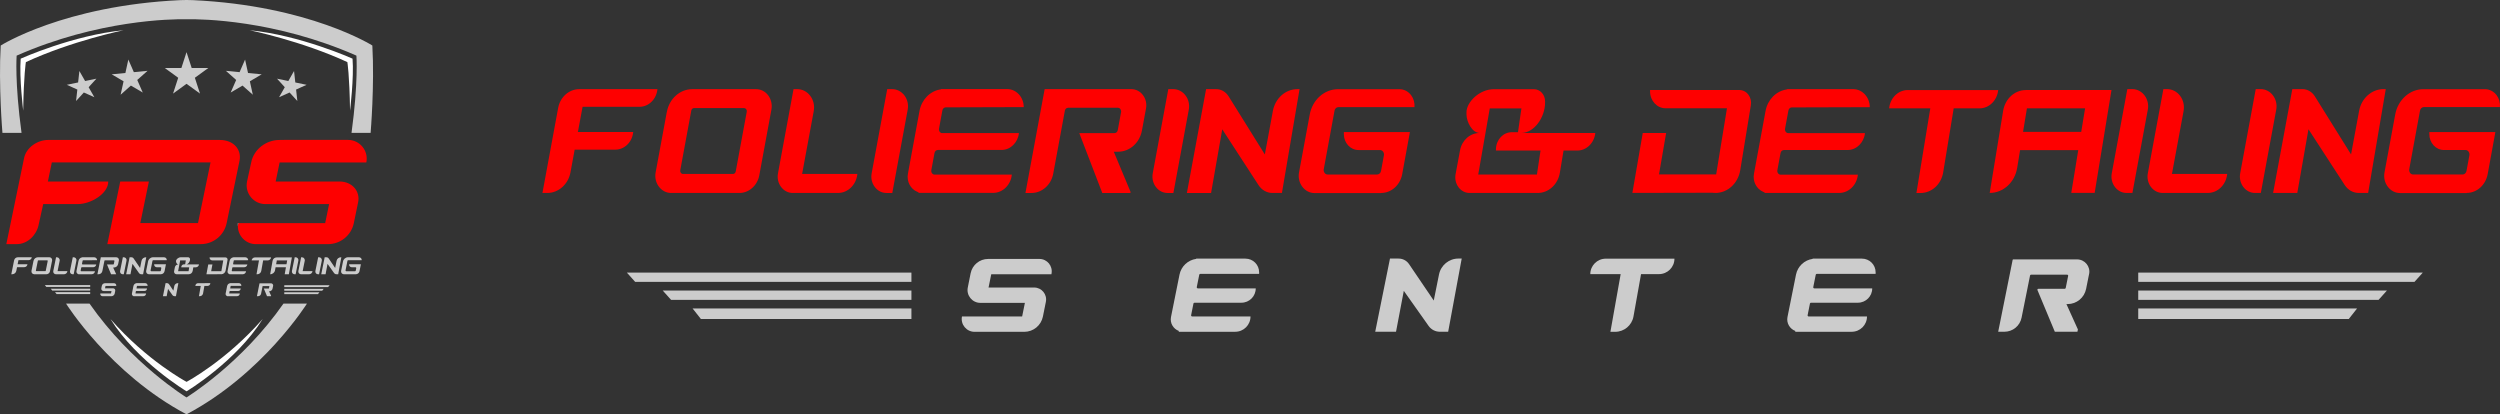 <?xml version="1.0" encoding="UTF-8"?><svg id="Layer_2" xmlns="http://www.w3.org/2000/svg" viewBox="0 0 1926.39 319.25"><rect x="0" y="0" width="1926.39" height="319.25" fill="#333333" stroke="none"/><defs><style>.cls-1{fill:#ccc;}.cls-2{fill:#fff;}.cls-3{fill:#fe0000;}</style></defs><g id="Layer_2-2"><path class="cls-3" d="M169.28,107.84c11.11,0,17,7.75,15.28,16.07l-.26,1.26-9.65,46.74h0c-1.94,9.41-10.22,16.17-19.84,16.2h-5.58s-62.2.01-62.2.01h-4.33l6.37-30.87,3.59-17.39h22.07l-3.59,17.39-3.02,14.65h44.46l9.65-46.74H39.93l-3.04,14.7h46.53c0,9.6-13.72,17.39-23.33,17.39h-26.79l-3.56,16.09c-1.63,7.9-8.59,14.74-16.65,14.76l-8.22.02,13.69-66.34c1.68-8.12,10.26-13.95,18.54-13.95h132.18Z"/><polygon class="cls-2" points="183.28 171.92 183.75 171.92 183.28 174.21 183.28 171.92"/><path class="cls-3" d="M215.46,125.18l-3.03,14.68h49.11c10.05,0,16.12,7.72,14.42,15.96l-.3,1.45-3.02,14.65h0c-1.94,9.41-10.22,16.17-19.84,16.2h-5.58s-50.03.01-50.03.01c-7.68,0-13.91-6.23-13.91-13.91h0l.47-2.3h66.82l3.02-14.65h-49.05c-9.17,0-16.03-8.42-14.18-17.4h0l3.3-15.16c2.14-9.84,11.53-16.83,21.6-16.86l3.78-.05h49.08c9.16,0,16.01,8.41,14.16,17.38h-66.82,0Z"/><path class="cls-2" d="M202.4,245.82c-28.28,32.3-58.64,48.42-58.64,48.42h0s-30.38-16.13-58.64-48.41c20.4,32.82,58.64,55.7,58.64,55.7h0s38.24-22.9,58.64-55.7h0Z"/><path class="cls-2" d="M269.73,85.26s3.1-25.43,1.92-40.07c0,0-40.51-18.19-79.25-21.88,0,0,39.77,8.13,75.26,24.54,0,0,1.63,9.46,2.07,37.41h0Z"/><path class="cls-2" d="M17.87,85.26s-3.1-25.43-1.92-40.07c0,0,40.51-18.19,79.25-21.88,0,0-39.77,8.13-75.26,24.54,0,0-1.63,9.46-2.07,37.41Z"/><path class="cls-1" d="M56.75,198.23h-.68l-2.14,10.63c-.12.61.04,1.24.43,1.72.39.48.97.76,1.6.76h.81l2.12-10.51c.13-.64-.04-1.29-.45-1.8s-1.02-.79-1.67-.79h0Z"/><path class="cls-1" d="M227.77,198.23h-.68l-2.14,10.63c-.12.61.04,1.24.43,1.72.39.48.97.76,1.6.76h.81l2.12-10.51c.13-.64-.04-1.29-.45-1.8s-1.02-.79-1.67-.79h0Z"/><path class="cls-1" d="M95.35,198.23h-.68l-2.14,10.63c-.12.61.04,1.24.43,1.72.39.48.97.76,1.6.76h.81l2.12-10.51c.13-.64-.04-1.29-.45-1.8s-1.02-.79-1.67-.79h0Z"/><path class="cls-1" d="M245.84,198.23h-.68l-2.14,10.63c-.12.61.04,1.24.43,1.72.39.48.97.76,1.6.76h.81l2.12-10.51c.13-.64-.04-1.29-.45-1.8s-1.02-.79-1.67-.79h0Z"/><path class="cls-1" d="M91.05,203.47l.56-2.79c.12-.6-.03-1.22-.42-1.69-.39-.47-.97-.75-1.58-.75h-11.92l-2.64,13.1h.84c1.44,0,2.7-1.02,2.98-2.44l1.6-7.95c.04-.21.23-.36.44-.36h6.83c.14,0,.27.06.35.17s.12.25.09.38l-.46,2.29c-.04.21-.23.36-.44.36h-4.84l3.16,7.56h3.85l.03-.14-2.3-5.07h.65c1.55-.02,2.9-1.13,3.21-2.65h0Z"/><path class="cls-1" d="M210.44,220.32l-.41,2.03c-.24,1.21-1.29,2.08-2.53,2.09h-.17l1.58,3.48-.07.32h-3.1l-1.58-3.8-.8-1.92c-.04-.09.03-.18.12-.18h3.63c.07,0,.12-.04.13-.11l.33-1.66c.01-.08-.04-.16-.13-.16h-4.97c-.07,0-.12.04-.13.11l-1.16,5.79c-.23,1.13-1.21,1.93-2.36,1.93h-.85l1.98-9.86s.04-.07.09-.07h8.77c1.06,0,1.86.97,1.65,2.01h0Z"/><path class="cls-1" d="M110.28,211.33l2.42-13.1h-.31c-1.63,0-3.04,1.16-3.36,2.75l-1.1,5.5-4.98-7.34c-.39-.56-1.02-.9-1.69-.9h-1.4l-2.64,13.1h3.32l1.53-8.03,4.99,7.05c.44.62,1.15.98,1.9.98h1.32Z"/><path class="cls-1" d="M137.44,218.19l-1.86,10.05h-1.13c-.63,0-1.21-.3-1.56-.81h0l-3.4-4.81-1.07,5.62h-2.86l2.03-10.05h1.19c.57,0,1.1.28,1.42.75h0l3.4,5.02.72-3.58c.25-1.27,1.37-2.19,2.67-2.19h.47-.01Z"/><path class="cls-1" d="M257.39,210.35c.44.62,1.15.98,1.9.98h1.31l2.42-13.1h-.31c-1.63,0-3.04,1.16-3.36,2.75l-1.1,5.5-4.98-7.34c-.39-.56-1.02-.9-1.69-.9h-1.4l-2.64,13.1h3.32l1.53-8.03,4.99,7.05h0Z"/><path class="cls-1" d="M13.77,198.23c-1.4,0-2.62,1-2.9,2.37l-2.16,10.73h.67c1.54,0,2.88-1.1,3.18-2.6l.57-2.86h5.58c1.28,0,2.33-.97,2.46-2.22h-7.6l.65-3.18h7.82c1.28,0,2.33-.98,2.46-2.22h-10.74,0Z"/><path class="cls-1" d="M25.8,201.08l-1.54,7.66c-.13.64.04,1.29.45,1.8s1.02.79,1.67.79h9.38c1.32,0,2.47-.95,2.73-2.24l1.66-8.29c.12-.63-.04-1.29-.44-1.79s-1.02-.79-1.66-.79h-8.77c-1.69,0-3.15,1.2-3.48,2.85h0ZM29.53,200.62h6.88c.12,0,.22.05.29.14.07.09.1.2.08.31l-1.52,7.55c-.04.17-.19.31-.37.31h-6.88c-.12,0-.22-.05-.29-.14-.07-.09-.1-.2-.08-.31l1.52-7.55c.04-.17.19-.31.37-.31Z"/><path class="cls-1" d="M45.97,200.99c.14-.68-.04-1.38-.48-1.92-.44-.54-1.09-.84-1.79-.84h-.51l-2.14,10.64c-.12.61.04,1.23.43,1.71s.97.76,1.59.76h6.22c1.38,0,2.52-1.05,2.66-2.4h-7.59s1.6-7.94,1.6-7.94Z"/><path class="cls-1" d="M234.82,200.99c.14-.68-.04-1.38-.48-1.92-.44-.54-1.09-.84-1.79-.84h-.51l-2.14,10.64c-.12.61.04,1.23.43,1.71s.97.76,1.59.76h6.22c1.38,0,2.52-1.05,2.66-2.4h-7.59l1.6-7.94Z"/><path class="cls-1" d="M63.64,203.79c-.14,0-.28-.07-.36-.17s-.12-.25-.09-.39l.47-2.31c.04-.22.24-.38.46-.38l10.71-.03c0-1.26-1.02-2.28-2.28-2.28h-9.04l-.13.04c-1.43.2-2.59,1.29-2.87,2.7l-1.59,7.92c-.2.97.34,1.93,1.28,2.29l.17.07v.07h10.25c1.33,0,2.43-1.01,2.57-2.3h-10.6c-.15,0-.28-.07-.36-.17s-.12-.25-.09-.39l.44-2.17c.04-.22.24-.38.46-.38h8.74c1.24,0,2.25-.94,2.39-2.13h-10.52Z"/><path class="cls-1" d="M113.75,220.29v-.23c0-1.04-.84-1.88-1.88-1.88h-6.77v.04c-1.13.16-2.05,1.01-2.28,2.15l-1.17,5.83c-.17.84.32,1.63,1.07,1.91v.12h7.75c1.16,0,2.1-.94,2.1-2.1h-8.01c-.09,0-.16-.09-.15-.17l.32-1.6c.01-.07.07-.12.15-.12h6.44c1.09,0,1.97-.88,1.97-1.97h-7.95c-.09,0-.16-.09-.15-.17l.34-1.7c.01-.07.07-.12.15-.12h8.09-.01Z"/><path class="cls-1" d="M185.97,220.29v-.23c0-1.04-.84-1.88-1.88-1.88h-6.78v.04c-1.13.16-2.05,1.01-2.28,2.15l-1.17,5.83c-.17.84.32,1.63,1.07,1.91v.12h7.75c1.16,0,2.1-.94,2.1-2.1h-8.01c-.09,0-.16-.09-.15-.17l.32-1.6c.01-.07.07-.12.15-.12h6.44c1.09,0,1.97-.88,1.97-1.97h-7.95c-.09,0-.16-.09-.15-.17l.34-1.7c.01-.07.07-.12.15-.12h8.09-.01Z"/><path class="cls-1" d="M180.07,203.79c-.14,0-.28-.07-.36-.17s-.12-.25-.09-.39l.47-2.3c.04-.22.24-.38.46-.38l10.71-.03c0-1.26-1.02-2.28-2.28-2.28h-9.04l-.13.04c-1.43.2-2.59,1.29-2.87,2.7l-1.59,7.92c-.2.97.34,1.93,1.28,2.29l.17.07v.07h10.25c1.33,0,2.43-1.01,2.57-2.3h-10.6c-.14,0-.28-.07-.36-.17s-.12-.25-.09-.39l.44-2.17c.04-.22.24-.38.46-.38h8.74c1.24,0,2.25-.94,2.39-2.13h-10.52Z"/><path class="cls-1" d="M123.91,211.33c1.4,0,2.61-1,2.89-2.36l1.06-5.32h-9.07v.27c0,1.1.89,2,2,2h2.97c.17,0,.32.07.42.2s.15.29.12.46l-.4,1.98c-.05.25-.28.44-.54.44h-6.79c-.17,0-.32-.07-.42-.2s-.15-.29-.12-.46l1.48-7.41c.05-.25.28-.44.54-.44h10.44c.05-.54-.11-1.08-.46-1.5-.39-.48-.98-.76-1.6-.76h-8.45c-1.88,0-3.5,1.34-3.87,3.18l-1.48,7.33c-.13.64.04,1.3.45,1.8.41.51,1.02.8,1.68.8h9.16,0Z"/><path class="cls-1" d="M274.13,211.33c1.4,0,2.61-1,2.89-2.36l1.06-5.32h-9.07v.27c0,1.1.89,2,2,2h2.97c.17,0,.32.07.42.2.1.13.15.29.12.46l-.4,1.98c-.05.25-.28.44-.54.44h-6.79c-.17,0-.32-.07-.42-.2-.1-.13-.15-.29-.12-.46l1.48-7.41c.05-.25.28-.44.54-.44h10.44c.05-.54-.11-1.08-.46-1.5-.39-.48-.98-.76-1.6-.76h-8.45c-1.88,0-3.5,1.34-3.87,3.18l-1.48,7.33c-.13.64.04,1.3.45,1.8.41.51,1.02.8,1.68.8h9.16,0Z"/><path class="cls-1" d="M134.53,210.61c.38.46.93.72,1.52.72h9.36c1.5,0,2.78-1.07,3.05-2.54l.51-2.81h1.89c1.28,0,2.33-.97,2.47-2.22h-10.17c1.8,0,3.27-2.01,3.27-3.82v-.18c0-.84-.68-1.53-1.53-1.53h-5.51c-1.99,0-3.76,1.64-3.76,2.92v.23c0,1,.79,2.36,1.8,2.38h0c-1.31,0-2.44.92-2.68,2.2l-.61,3.02c-.12.57.04,1.17.41,1.63h0ZM138.82,200.66h4.35l-.47,3h-.84c-1.18,0-2.14.92-2.19,2.09v.23h6.12l-.49,3.02h-8.06l1.58-8.35h0Z"/><path class="cls-1" d="M201.33,208.72l1.44-8.06h3.55c1.33,0,2.43-1.01,2.57-2.31h-12.42c-1.33,0-2.43,1.01-2.57,2.31h5.66l-1.9,10.68h.56c1.54,0,2.85-1.1,3.12-2.61h0Z"/><path class="cls-1" d="M157.88,218.2h-5.23c-1.17,0-2.12.95-2.12,2.12h4.17l-1.41,7.92h.65c1.24,0,2.3-.89,2.52-2.11l1.04-5.82h2.46c1.17,0,2.12-.95,2.12-2.12h-4.21Z"/><path class="cls-1" d="M213.16,198.35c-1.54,0-2.86,1.1-3.13,2.62l-1.85,10.37h0c1.86,0,3.45-1.33,3.77-3.16l.4-2.24h7.99l-.96,5.39h3.21l2.31-12.98h-11.75,0ZM220.76,203.63h-7.99l.53-2.97h7.99l-.53,2.97Z"/><path class="cls-1" d="M170.45,211.33c1.69,0,3.13-1.21,3.42-2.87l1.46-8.21c.09-.47-.04-.95-.35-1.32s-.76-.58-1.24-.58h-12.26v.17c0,1.18.96,2.13,2.13,2.13h8.43l-1.48,8.35h-7.85l.98-5.23h-3.21l-1.42,7.56,11.09-.02v.02h.31Z"/><path class="cls-1" d="M81.29,220.35l-.37,1.82h6.27c1.03,0,1.81.95,1.61,1.96l-.03.15-.38,1.88c-.25,1.22-1.32,2.09-2.56,2.09h-6.83c-1.11,0-1.95-1.02-1.73-2.11h8.27l.38-1.87h-6.11c-1.11,0-1.95-1.02-1.73-2.11h0l.39-1.96c.23-1.14,1.24-1.96,2.4-1.96h7.05c1.06,0,1.86.97,1.66,2.02v.09h-8.28Z"/><polygon class="cls-1" points="34.57 219.68 69.5 219.68 69.5 221.12 35.71 221.12 34.57 219.68"/><polygon class="cls-1" points="39.13 222.5 69.5 222.5 69.5 223.94 40.28 223.94 39.13 222.5"/><polygon class="cls-1" points="42.4 225.12 69.5 225.12 69.5 226.57 43.55 226.57 42.4 225.12"/><polygon class="cls-1" points="253.98 219.77 219.05 219.77 219.05 221.21 252.83 221.21 253.98 219.77"/><polygon class="cls-1" points="249.41 222.59 219.05 222.59 219.05 224.04 248.26 224.04 249.41 222.59"/><polygon class="cls-1" points="246.14 225.22 219.05 225.22 219.05 226.66 244.99 226.66 246.14 225.22"/><path class="cls-1" d="M236.52,233.95s-33.86,54.11-92.81,85.31c-58.95-31.19-92.8-85.31-92.8-85.31h18.09c32.53,46.57,74.71,72.29,74.71,72.29h0s42.18-25.72,74.71-72.29h18.09Z"/><path class="cls-1" d="M286.91,35.07S238.37,4.3,148.73.11c-3.31-.15-6.64-.15-9.95,0C49.14,4.3.55,35.07.55,35.07c-1.77,30.94,1.33,67.31,1.33,67.31h14.71c-5.32-39.18-3.77-59.51-3.77-59.51C75.76,15.14,132.86,14.7,142.37,14.84c.92.01,1.85.01,2.77,0,9.51-.14,66.57.3,129.5,28.02,0,0,1.56,20.33-3.77,59.51h14.71s3.1-36.37,1.33-67.31h0Z"/><polygon class="cls-1" points="188.85 45.89 191.12 56.24 201.67 57.27 192.53 62.64 194.81 72.99 186.88 65.95 177.74 71.31 181.98 61.61 174.06 54.57 184.61 55.6 188.85 45.89"/><polygon class="cls-1" points="226.58 54.7 227.55 63.54 236.26 65.35 228.15 69.01 229.12 77.85 223.14 71.27 215.04 74.92 219.44 67.2 213.46 60.62 222.17 62.43 226.58 54.7"/><polygon class="cls-1" points="98.89 45.89 96.62 56.24 86.07 57.27 95.22 62.64 92.94 72.99 100.86 65.95 110 71.31 105.76 61.61 113.69 54.57 103.14 55.6 98.89 45.89"/><polygon class="cls-1" points="61.17 54.7 60.19 63.54 51.48 65.35 59.59 69.01 58.61 77.85 64.6 71.27 72.71 74.92 68.3 67.2 74.29 60.62 65.58 62.43 61.17 54.7"/><polygon class="cls-1" points="143.73 40.18 147.7 52.38 160.53 52.38 150.15 59.92 154.11 72.12 143.73 64.58 133.35 72.12 137.31 59.92 126.93 52.38 139.77 52.38 143.73 40.18"/><path class="cls-3" d="M687.47,68.69h-3.83l-11.99,64.9c-.69,3.73.2,7.55,2.41,10.48,2.2,2.93,5.46,4.62,8.97,4.62h4.53l11.87-64.19c.73-3.91-.2-7.9-2.53-10.97s-5.75-4.84-9.38-4.84h-.04Z"/><path class="cls-3" d="M1643.05,68.67h-3.83l-11.99,64.9c-.69,3.73.2,7.55,2.41,10.48,2.2,2.93,5.46,4.62,8.97,4.62h4.53l11.87-64.19c.73-3.91-.2-7.9-2.53-10.97-2.32-3.06-5.75-4.84-9.38-4.84h-.04Z"/><path class="cls-3" d="M904.07,68.69h-3.83l-11.99,64.9c-.69,3.73.2,7.55,2.41,10.48,2.2,2.93,5.46,4.62,8.97,4.62h4.53l11.87-64.19c.73-3.91-.2-7.9-2.53-10.97-2.32-3.06-5.75-4.84-9.38-4.84h-.04Z"/><path class="cls-3" d="M1742,68.67h-3.83l-11.99,64.9c-.69,3.73.2,7.55,2.41,10.48,2.2,2.93,5.46,4.62,8.97,4.62h4.53l11.87-64.19c.73-3.91-.2-7.9-2.53-10.97-2.32-3.06-5.75-4.84-9.38-4.84h-.04Z"/><path class="cls-3" d="M879.92,100.65l3.14-17.05c.69-3.68-.16-7.46-2.37-10.34-2.16-2.89-5.42-4.57-8.85-4.57h-66.88l-14.8,80h4.69c8.08,0,15.13-6.26,16.72-14.87l8.97-48.57c.24-1.29,1.31-2.22,2.49-2.22h38.34c.77,0,1.51.36,1.96,1.02.45.67.69,1.51.53,2.31l-2.57,13.98c-.24,1.29-1.31,2.22-2.49,2.22h-27.16l17.74,46.17h21.62l.16-.84-12.93-30.99h3.67c8.69-.13,16.27-6.93,17.99-16.2l.04-.04Z"/><path class="cls-1" d="M1609.74,211.23l-2.28,11.38c-1.35,6.77-7.26,11.66-14.19,11.7h-.98l8.85,19.54-.37,1.79h-17.41l-8.89-21.33-4.49-10.77c-.2-.49.16-1.02.69-1.02h20.35c.37,0,.65-.24.73-.61l1.88-9.34c.08-.45-.24-.9-.73-.9h-27.9c-.37,0-.65.24-.73.61l-6.53,32.5c-1.26,6.32-6.81,10.85-13.25,10.85h-4.77l11.13-55.34c.04-.24.24-.41.49-.41h49.18c5.95,0,10.44,5.46,9.26,11.3l-.04.04Z"/><path class="cls-3" d="M987.8,148.69l13.58-80h-1.71c-9.14,0-17.05,7.06-18.84,16.78l-6.2,33.56-27.94-44.84c-2.16-3.42-5.71-5.5-9.5-5.5h-7.83l-14.8,80h18.64l8.61-49.06,27.98,43.06c2.45,3.77,6.44,5.99,10.64,5.99h7.38Z"/><path class="cls-1" d="M1126.33,199.24l-10.44,56.4h-6.32c-3.51,0-6.77-1.67-8.77-4.53h0l-19.09-27-6,31.53h-16.03l11.38-56.4h6.69c3.18,0,6.16,1.59,7.95,4.2h0l19.09,28.14,4.04-20.07c1.43-7.14,7.71-12.28,14.97-12.28h2.61-.08Z"/><path class="cls-3" d="M1806.81,142.67c2.45,3.77,6.44,5.99,10.64,5.99h7.34l13.58-80h-1.71c-9.14,0-17.05,7.06-18.84,16.78l-6.2,33.56-27.94-44.84c-2.16-3.42-5.71-5.5-9.5-5.5h-7.83l-14.8,80h18.64l8.61-49.06,27.98,43.06h.04Z"/><path class="cls-3" d="M446.36,68.69c-7.87,0-14.72,6.08-16.27,14.47l-12.11,65.53h3.75c8.65,0,16.15-6.7,17.86-15.89l3.22-17.49h31.32c7.18,0,13.09-5.95,13.78-13.58h-42.62l3.63-19.44h43.88c7.18,0,13.09-5.99,13.78-13.58h-60.24,0Z"/><path class="cls-3" d="M513.85,86.09l-8.65,46.79c-.73,3.91.2,7.9,2.53,10.97,2.32,3.06,5.71,4.84,9.38,4.84h52.65c7.42,0,13.87-5.77,15.33-13.67l9.34-50.61c.69-3.86-.2-7.86-2.49-10.92-2.28-3.06-5.71-4.79-9.34-4.79h-49.18c-9.46,0-17.66,7.33-19.54,17.4h-.04ZM534.77,83.29h38.58c.65,0,1.22.31,1.63.84.41.53.57,1.24.45,1.91l-8.52,46.13c-.2,1.07-1.06,1.86-2.08,1.86h-38.58c-.65,0-1.22-.31-1.63-.84-.41-.53-.57-1.24-.45-1.91l8.52-46.13c.2-1.07,1.06-1.86,2.08-1.86Z"/><path class="cls-3" d="M627.03,85.56c.77-4.17-.2-8.43-2.69-11.72-2.49-3.29-6.12-5.15-10.03-5.15h-2.85l-11.99,64.95c-.69,3.73.2,7.5,2.41,10.43,2.2,2.93,5.46,4.62,8.93,4.62h34.91c7.75,0,14.15-6.44,14.93-14.65h-42.58s8.97-48.48,8.97-48.48Z"/><path class="cls-3" d="M1682.57,85.54c.77-4.17-.2-8.43-2.69-11.72-2.49-3.29-6.12-5.15-10.03-5.15h-2.85l-11.99,64.95c-.69,3.73.2,7.5,2.41,10.43,2.2,2.93,5.46,4.62,8.93,4.62h34.91c7.75,0,14.15-6.44,14.93-14.65h-42.58l8.97-48.48Z"/><path class="cls-3" d="M726.13,102.61c-.77,0-1.55-.4-2.04-1.07s-.69-1.55-.53-2.4l2.61-14.12c.24-1.33,1.35-2.31,2.57-2.31l60.11-.18c0-7.68-5.75-13.9-12.77-13.9h-50.69l-.73.27c-8.03,1.24-14.52,7.9-16.11,16.51l-8.93,48.39c-1.1,5.95,1.92,11.81,7.18,13.98l.98.4v.44h57.5c7.46,0,13.62-6.17,14.4-14.07h-59.46c-.82,0-1.55-.4-2.04-1.07s-.69-1.55-.53-2.4l2.45-13.23c.24-1.33,1.35-2.31,2.57-2.31h49.06c6.93,0,12.64-5.73,13.42-13.01h-58.97l-.04.04Z"/><path class="cls-1" d="M970.23,211.07v-1.26c0-5.83-4.73-10.52-10.52-10.52h-38.01v.2c-6.32.9-11.5,5.67-12.81,12.07l-6.57,32.71c-.94,4.73,1.79,9.14,6,10.73v.65h43.48c6.53,0,11.79-5.26,11.79-11.79h-44.94c-.53,0-.9-.49-.82-.98l1.79-8.97c.08-.37.41-.65.82-.65h36.13c6.12,0,11.05-4.93,11.05-11.05h-44.62c-.53,0-.9-.49-.82-.98l1.92-9.54c.08-.37.41-.65.82-.65h45.39l-.08.04Z"/><path class="cls-1" d="M1445.27,211.07v-1.26c0-5.83-4.73-10.52-10.52-10.52h-38.01v.2c-6.32.9-11.5,5.67-12.81,12.07l-6.57,32.71c-.94,4.73,1.79,9.14,6,10.73v.65h43.48c6.53,0,11.79-5.26,11.79-11.79h-44.94c-.53,0-.9-.49-.82-.98l1.79-8.97c.08-.37.41-.65.82-.65h36.13c6.12,0,11.05-4.93,11.05-11.05h-44.62c-.53,0-.9-.49-.82-.98l1.92-9.54c.08-.37.41-.65.82-.65h45.39l-.08.04Z"/><path class="cls-3" d="M1378.05,102.61c-.77,0-1.55-.4-2.04-1.07s-.69-1.55-.53-2.4l2.61-14.07c.24-1.33,1.35-2.31,2.57-2.31l60.11-.18c0-7.68-5.75-13.9-12.77-13.9h-50.69l-.73.27c-8.03,1.24-14.52,7.9-16.11,16.51l-8.93,48.39c-1.1,5.95,1.92,11.81,7.18,13.98l.98.4v.44h57.5c7.46,0,13.62-6.17,14.4-14.07h-59.46c-.77,0-1.55-.4-2.04-1.07s-.69-1.55-.53-2.4l2.45-13.23c.24-1.33,1.35-2.31,2.57-2.31h49.06c6.93,0,12.64-5.73,13.42-13.01h-59.01Z"/><path class="cls-3" d="M1064.27,148.69c7.83,0,14.64-6.08,16.19-14.43l5.95-32.5h-50.9v1.64c0,6.7,5.02,12.21,11.22,12.21h16.64c.94,0,1.79.44,2.37,1.24.57.8.82,1.78.65,2.8l-2.24,12.12c-.29,1.55-1.55,2.71-3.02,2.71h-38.09c-.94,0-1.79-.44-2.37-1.24s-.82-1.78-.65-2.8l8.32-45.24c.29-1.55,1.55-2.66,3.02-2.66h58.56c.29-3.29-.61-6.57-2.57-9.19-2.2-2.93-5.51-4.62-8.97-4.62h-47.39c-10.52,0-19.66,8.17-21.74,19.4l-8.28,44.75c-.73,3.91.2,7.95,2.53,11.01,2.32,3.11,5.75,4.88,9.42,4.88h51.39l-.04-.09Z"/><path class="cls-3" d="M1900.69,148.67c7.83,0,14.64-6.08,16.19-14.43l5.95-32.5h-50.9v1.64c0,6.7,5.02,12.21,11.22,12.21h16.64c.94,0,1.79.44,2.37,1.24.57.8.82,1.78.65,2.8l-2.24,12.12c-.29,1.55-1.55,2.71-3.02,2.71h-38.09c-.94,0-1.79-.44-2.37-1.24-.57-.8-.82-1.78-.65-2.8l8.32-45.24c.29-1.55,1.55-2.66,3.02-2.66h58.56c.29-3.29-.61-6.57-2.57-9.19-2.2-2.93-5.51-4.62-8.97-4.62h-47.39c-10.52,0-19.66,8.17-21.74,19.4l-8.28,44.75c-.73,3.91.2,7.95,2.53,11.01,2.32,3.11,5.75,4.88,9.42,4.88h51.39l-.04-.09Z"/><path class="cls-3" d="M1123.85,144.29c2.12,2.8,5.22,4.4,8.52,4.4h52.49c8.4,0,15.58-6.53,17.09-15.54l2.85-17.14h10.6c7.18,0,13.09-5.95,13.87-13.54h-57.06c10.11,0,18.35-12.3,18.35-23.31v-1.11c0-5.15-3.83-9.32-8.56-9.32h-30.91c-11.17,0-21.09,9.99-21.09,17.8v1.42c0,6.13,4.45,14.38,10.07,14.52h0c-7.34,0-13.66,5.64-15.05,13.45l-3.43,18.42c-.65,3.51.2,7.15,2.28,9.94h-.04ZM1147.91,83.52h24.43l-2.65,18.33h-4.69c-6.61,0-11.99,5.59-12.28,12.79v1.38h34.34l-2.77,18.47h-45.23l8.89-50.96h-.04Z"/><path class="cls-3" d="M1497.35,132.73l8.08-49.23h19.9c7.46,0,13.62-6.17,14.4-14.12h-69.66c-7.46,0-13.62,6.17-14.4,14.12h31.73l-10.69,65.22h3.14c8.65,0,15.99-6.7,17.5-15.94v-.04Z"/><path class="cls-1" d="M1266.64,199.32h-29.32c-6.57,0-11.91,5.34-11.91,11.91h23.41l-7.91,44.45h3.67c6.93,0,12.89-4.98,14.11-11.83l5.83-32.63h13.83c6.57,0,11.91-5.34,11.91-11.91h-23.61Z"/><path class="cls-3" d="M1561.08,69.38c-8.65,0-16.03,6.75-17.54,15.98l-10.36,63.31h0c10.44,0,19.33-8.12,21.17-19.31l2.24-13.67h44.82l-5.38,32.94h18.03l12.97-79.29h-65.95v.04ZM1603.7,101.61h-44.82l2.98-18.11h44.82l-2.98,18.11Z"/><path class="cls-3" d="M1321.74,148.69c9.46,0,17.54-7.37,19.21-17.54l8.2-50.17c.49-2.89-.24-5.82-1.96-8.08-1.71-2.26-4.24-3.55-6.97-3.55h-68.76v1.07c0,7.19,5.38,13.01,11.95,13.01h47.31l-8.32,50.96h-44.05l5.51-31.92h-18.03l-7.99,46.17,62.19-.13v.13h1.67l.04.04Z"/><path class="cls-1" d="M763.81,211.35l-2.08,10.2h35.16c5.79,0,10.16,5.3,9.01,11.01l-.16.82-2.12,10.56c-1.39,6.85-7.38,11.75-14.36,11.75h-38.3c-6.24,0-10.93-5.71-9.71-11.83h46.37l2.12-10.48h-34.3c-6.24,0-10.93-5.71-9.71-11.83h0l2.2-11.01c1.31-6.4,6.93-11.01,13.46-11.01h39.56c5.95,0,10.44,5.46,9.3,11.34l-.08.49h-46.37Z"/><polygon class="cls-1" points="483.05 210.08 702.3 210.08 702.3 217.22 489.45 217.22 483.05 210.08"/><polygon class="cls-1" points="510.66 223.87 702.3 223.87 702.3 231.05 517.1 231.05 510.66 223.87"/><polygon class="cls-1" points="533.69 237.7 702.3 237.7 702.3 245.82 540.09 245.82 533.69 237.7"/><polygon class="cls-1" points="1860.48 217.22 1647.63 217.22 1647.63 210.08 1866.88 210.08 1860.48 217.22"/><polygon class="cls-1" points="1832.83 231.05 1647.63 231.05 1647.63 223.87 1839.27 223.87 1832.83 231.05"/><polygon class="cls-1" points="1809.84 245.82 1647.63 245.82 1647.63 237.7 1816.24 237.7 1809.84 245.82"/></g></svg>
